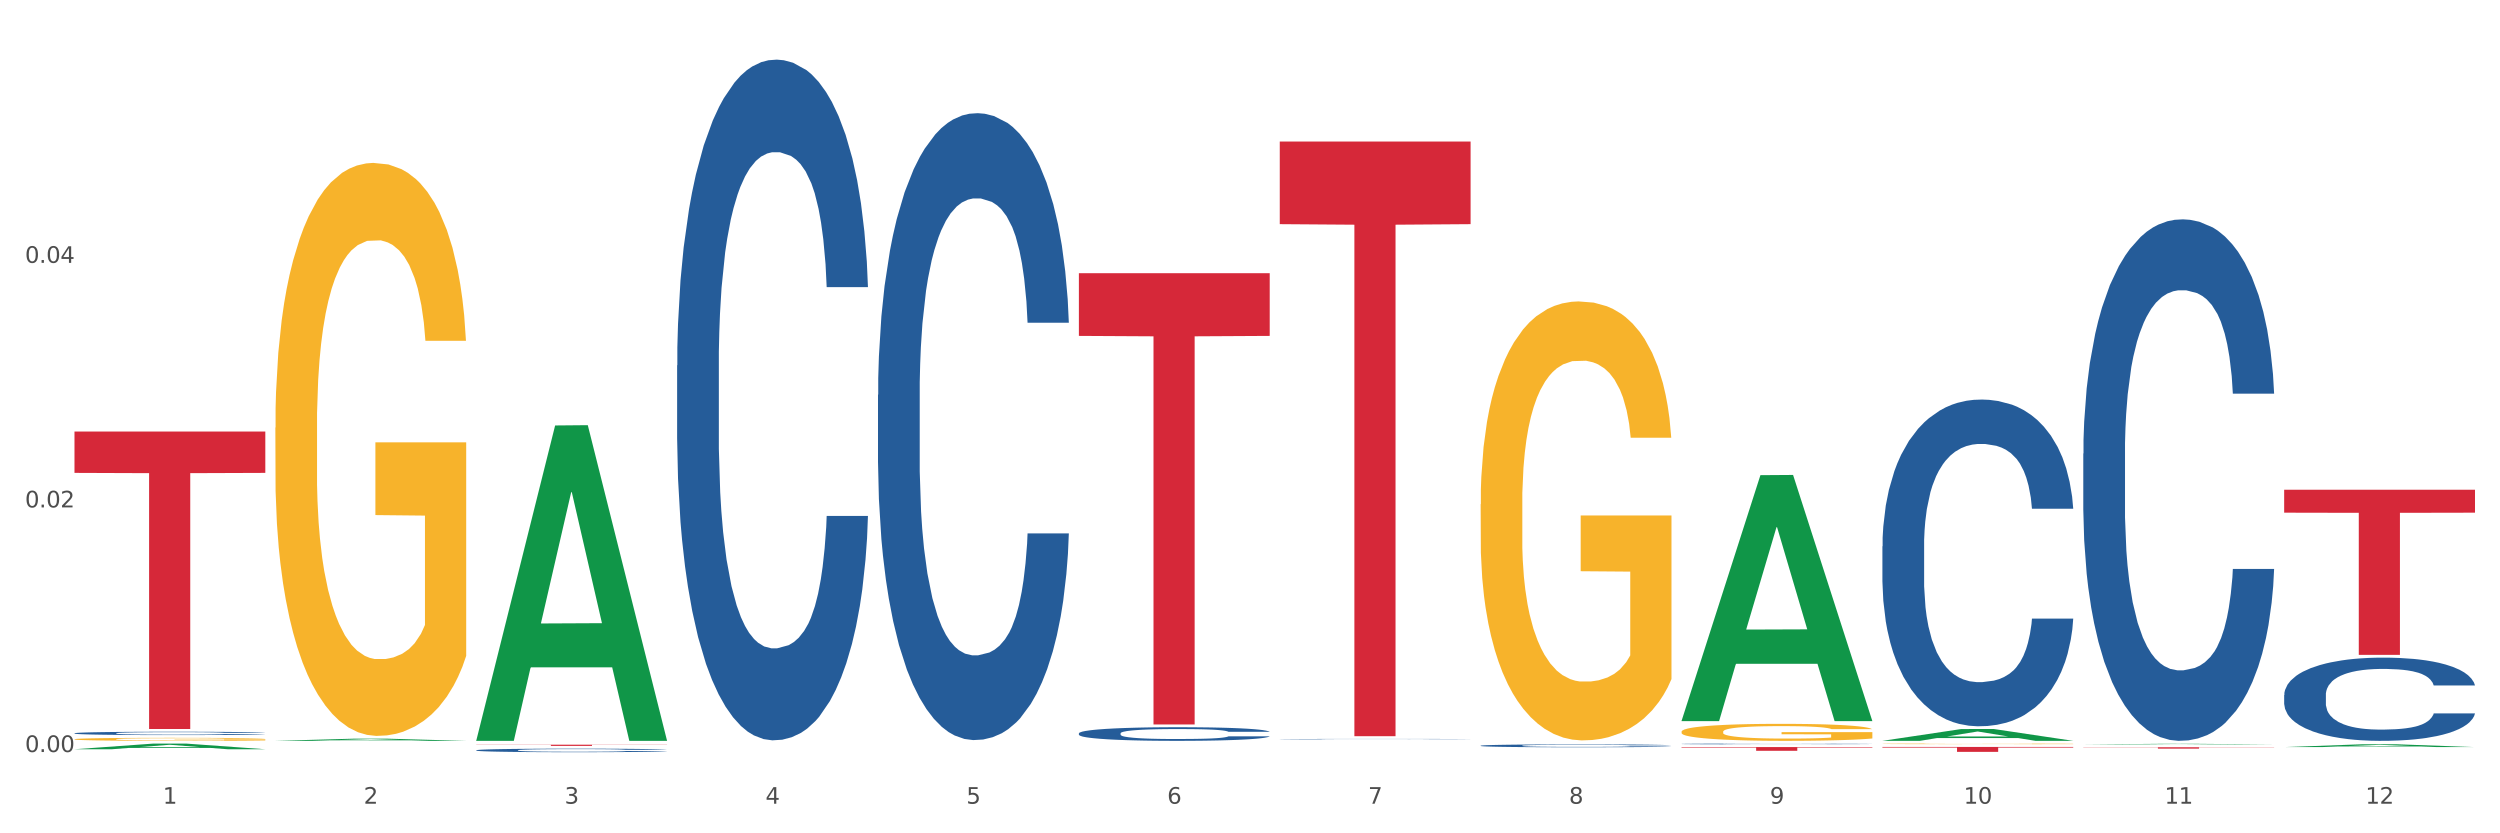 <?xml version="1.0" encoding="utf-8" standalone="no"?>
<!DOCTYPE svg PUBLIC "-//W3C//DTD SVG 1.1//EN"
  "http://www.w3.org/Graphics/SVG/1.1/DTD/svg11.dtd">
<svg xmlns:xlink="http://www.w3.org/1999/xlink" width="1080pt" height="360pt" viewBox="0 0 1080 360" xmlns="http://www.w3.org/2000/svg" version="1.1">
 <rect x="0" y="0" width="1080" height="360" fill="#333333" stroke="none"/>
 <defs>
  <style type="text/css">*{stroke-linejoin: round; stroke-linecap: butt}</style>
 </defs>
 <g id="figure_1">
  <g id="patch_1">
   <path d="M 0 360 
L 1080 360 
L 1080 0 
L 0 0 
z
" style="fill: #ffffff; stroke: #ffffff; stroke-linejoin: miter"/>
  </g>
  <g id="axes_1">
   <g id="matplotlib.axis_1">
    <g id="xtick_1">
     <g id="text_1">
      <!-- 1 -->
      <g style="fill: #4d4d4d" transform="translate(70.342 347.204) scale(0.096 -0.096)">
       <defs>
        <path id="DejaVuSans-31" d="M 794 531 
L 1825 531 
L 1825 4091 
L 703 3866 
L 703 4441 
L 1819 4666 
L 2450 4666 
L 2450 531 
L 3481 531 
L 3481 0 
L 794 0 
L 794 531 
z
" transform="scale(0.016)"/>
       </defs>
       <use xlink:href="#DejaVuSans-31"/>
      </g>
     </g>
    </g>
    <g id="xtick_2">
     <g id="text_2">
      <!-- 2 -->
      <g style="fill: #4d4d4d" transform="translate(157.122 347.204) scale(0.096 -0.096)">
       <defs>
        <path id="DejaVuSans-32" d="M 1228 531 
L 3431 531 
L 3431 0 
L 469 0 
L 469 531 
Q 828 903 1448 1529 
Q 2069 2156 2228 2338 
Q 2531 2678 2651 2914 
Q 2772 3150 2772 3378 
Q 2772 3750 2511 3984 
Q 2250 4219 1831 4219 
Q 1534 4219 1204 4116 
Q 875 4013 500 3803 
L 500 4441 
Q 881 4594 1212 4672 
Q 1544 4750 1819 4750 
Q 2544 4750 2975 4387 
Q 3406 4025 3406 3419 
Q 3406 3131 3298 2873 
Q 3191 2616 2906 2266 
Q 2828 2175 2409 1742 
Q 1991 1309 1228 531 
z
" transform="scale(0.016)"/>
       </defs>
       <use xlink:href="#DejaVuSans-32"/>
      </g>
     </g>
    </g>
    <g id="xtick_3">
     <g id="text_3">
      <!-- 3 -->
      <g style="fill: #4d4d4d" transform="translate(243.902 347.204) scale(0.096 -0.096)">
       <defs>
        <path id="DejaVuSans-33" d="M 2597 2516 
Q 3050 2419 3304 2112 
Q 3559 1806 3559 1356 
Q 3559 666 3084 287 
Q 2609 -91 1734 -91 
Q 1441 -91 1130 -33 
Q 819 25 488 141 
L 488 750 
Q 750 597 1062 519 
Q 1375 441 1716 441 
Q 2309 441 2620 675 
Q 2931 909 2931 1356 
Q 2931 1769 2642 2001 
Q 2353 2234 1838 2234 
L 1294 2234 
L 1294 2753 
L 1863 2753 
Q 2328 2753 2575 2939 
Q 2822 3125 2822 3475 
Q 2822 3834 2567 4026 
Q 2313 4219 1838 4219 
Q 1578 4219 1281 4162 
Q 984 4106 628 3988 
L 628 4550 
Q 988 4650 1302 4700 
Q 1616 4750 1894 4750 
Q 2613 4750 3031 4423 
Q 3450 4097 3450 3541 
Q 3450 3153 3228 2886 
Q 3006 2619 2597 2516 
z
" transform="scale(0.016)"/>
       </defs>
       <use xlink:href="#DejaVuSans-33"/>
      </g>
     </g>
    </g>
    <g id="xtick_4">
     <g id="text_4">
      <!-- 4 -->
      <g style="fill: #4d4d4d" transform="translate(330.683 347.204) scale(0.096 -0.096)">
       <defs>
        <path id="DejaVuSans-34" d="M 2419 4116 
L 825 1625 
L 2419 1625 
L 2419 4116 
z
M 2253 4666 
L 3047 4666 
L 3047 1625 
L 3713 1625 
L 3713 1100 
L 3047 1100 
L 3047 0 
L 2419 0 
L 2419 1100 
L 313 1100 
L 313 1709 
L 2253 4666 
z
" transform="scale(0.016)"/>
       </defs>
       <use xlink:href="#DejaVuSans-34"/>
      </g>
     </g>
    </g>
    <g id="xtick_5">
     <g id="text_5">
      <!-- 5 -->
      <g style="fill: #4d4d4d" transform="translate(417.463 347.204) scale(0.096 -0.096)">
       <defs>
        <path id="DejaVuSans-35" d="M 691 4666 
L 3169 4666 
L 3169 4134 
L 1269 4134 
L 1269 2991 
Q 1406 3038 1543 3061 
Q 1681 3084 1819 3084 
Q 2600 3084 3056 2656 
Q 3513 2228 3513 1497 
Q 3513 744 3044 326 
Q 2575 -91 1722 -91 
Q 1428 -91 1123 -41 
Q 819 9 494 109 
L 494 744 
Q 775 591 1075 516 
Q 1375 441 1709 441 
Q 2250 441 2565 725 
Q 2881 1009 2881 1497 
Q 2881 1984 2565 2268 
Q 2250 2553 1709 2553 
Q 1456 2553 1204 2497 
Q 953 2441 691 2322 
L 691 4666 
z
" transform="scale(0.016)"/>
       </defs>
       <use xlink:href="#DejaVuSans-35"/>
      </g>
     </g>
    </g>
    <g id="xtick_6">
     <g id="text_6">
      <!-- 6 -->
      <g style="fill: #4d4d4d" transform="translate(504.243 347.204) scale(0.096 -0.096)">
       <defs>
        <path id="DejaVuSans-36" d="M 2113 2584 
Q 1688 2584 1439 2293 
Q 1191 2003 1191 1497 
Q 1191 994 1439 701 
Q 1688 409 2113 409 
Q 2538 409 2786 701 
Q 3034 994 3034 1497 
Q 3034 2003 2786 2293 
Q 2538 2584 2113 2584 
z
M 3366 4563 
L 3366 3988 
Q 3128 4100 2886 4159 
Q 2644 4219 2406 4219 
Q 1781 4219 1451 3797 
Q 1122 3375 1075 2522 
Q 1259 2794 1537 2939 
Q 1816 3084 2150 3084 
Q 2853 3084 3261 2657 
Q 3669 2231 3669 1497 
Q 3669 778 3244 343 
Q 2819 -91 2113 -91 
Q 1303 -91 875 529 
Q 447 1150 447 2328 
Q 447 3434 972 4092 
Q 1497 4750 2381 4750 
Q 2619 4750 2861 4703 
Q 3103 4656 3366 4563 
z
" transform="scale(0.016)"/>
       </defs>
       <use xlink:href="#DejaVuSans-36"/>
      </g>
     </g>
    </g>
    <g id="xtick_7">
     <g id="text_7">
      <!-- 7 -->
      <g style="fill: #4d4d4d" transform="translate(591.024 347.204) scale(0.096 -0.096)">
       <defs>
        <path id="DejaVuSans-37" d="M 525 4666 
L 3525 4666 
L 3525 4397 
L 1831 0 
L 1172 0 
L 2766 4134 
L 525 4134 
L 525 4666 
z
" transform="scale(0.016)"/>
       </defs>
       <use xlink:href="#DejaVuSans-37"/>
      </g>
     </g>
    </g>
    <g id="xtick_8">
     <g id="text_8">
      <!-- 8 -->
      <g style="fill: #4d4d4d" transform="translate(677.804 347.204) scale(0.096 -0.096)">
       <defs>
        <path id="DejaVuSans-38" d="M 2034 2216 
Q 1584 2216 1326 1975 
Q 1069 1734 1069 1313 
Q 1069 891 1326 650 
Q 1584 409 2034 409 
Q 2484 409 2743 651 
Q 3003 894 3003 1313 
Q 3003 1734 2745 1975 
Q 2488 2216 2034 2216 
z
M 1403 2484 
Q 997 2584 770 2862 
Q 544 3141 544 3541 
Q 544 4100 942 4425 
Q 1341 4750 2034 4750 
Q 2731 4750 3128 4425 
Q 3525 4100 3525 3541 
Q 3525 3141 3298 2862 
Q 3072 2584 2669 2484 
Q 3125 2378 3379 2068 
Q 3634 1759 3634 1313 
Q 3634 634 3220 271 
Q 2806 -91 2034 -91 
Q 1263 -91 848 271 
Q 434 634 434 1313 
Q 434 1759 690 2068 
Q 947 2378 1403 2484 
z
M 1172 3481 
Q 1172 3119 1398 2916 
Q 1625 2713 2034 2713 
Q 2441 2713 2670 2916 
Q 2900 3119 2900 3481 
Q 2900 3844 2670 4047 
Q 2441 4250 2034 4250 
Q 1625 4250 1398 4047 
Q 1172 3844 1172 3481 
z
" transform="scale(0.016)"/>
       </defs>
       <use xlink:href="#DejaVuSans-38"/>
      </g>
     </g>
    </g>
    <g id="xtick_9">
     <g id="text_9">
      <!-- 9 -->
      <g style="fill: #4d4d4d" transform="translate(764.584 347.204) scale(0.096 -0.096)">
       <defs>
        <path id="DejaVuSans-39" d="M 703 97 
L 703 672 
Q 941 559 1184 500 
Q 1428 441 1663 441 
Q 2288 441 2617 861 
Q 2947 1281 2994 2138 
Q 2813 1869 2534 1725 
Q 2256 1581 1919 1581 
Q 1219 1581 811 2004 
Q 403 2428 403 3163 
Q 403 3881 828 4315 
Q 1253 4750 1959 4750 
Q 2769 4750 3195 4129 
Q 3622 3509 3622 2328 
Q 3622 1225 3098 567 
Q 2575 -91 1691 -91 
Q 1453 -91 1209 -44 
Q 966 3 703 97 
z
M 1959 2075 
Q 2384 2075 2632 2365 
Q 2881 2656 2881 3163 
Q 2881 3666 2632 3958 
Q 2384 4250 1959 4250 
Q 1534 4250 1286 3958 
Q 1038 3666 1038 3163 
Q 1038 2656 1286 2365 
Q 1534 2075 1959 2075 
z
" transform="scale(0.016)"/>
       </defs>
       <use xlink:href="#DejaVuSans-39"/>
      </g>
     </g>
    </g>
    <g id="xtick_10">
     <g id="text_10">
      <!-- 10 -->
      <g style="fill: #4d4d4d" transform="translate(848.311 347.204) scale(0.096 -0.096)">
       <defs>
        <path id="DejaVuSans-30" d="M 2034 4250 
Q 1547 4250 1301 3770 
Q 1056 3291 1056 2328 
Q 1056 1369 1301 889 
Q 1547 409 2034 409 
Q 2525 409 2770 889 
Q 3016 1369 3016 2328 
Q 3016 3291 2770 3770 
Q 2525 4250 2034 4250 
z
M 2034 4750 
Q 2819 4750 3233 4129 
Q 3647 3509 3647 2328 
Q 3647 1150 3233 529 
Q 2819 -91 2034 -91 
Q 1250 -91 836 529 
Q 422 1150 422 2328 
Q 422 3509 836 4129 
Q 1250 4750 2034 4750 
z
" transform="scale(0.016)"/>
       </defs>
       <use xlink:href="#DejaVuSans-31"/>
       <use xlink:href="#DejaVuSans-30" transform="translate(63.623 0)"/>
      </g>
     </g>
    </g>
    <g id="xtick_11">
     <g id="text_11">
      <!-- 11 -->
      <g style="fill: #4d4d4d" transform="translate(935.091 347.204) scale(0.096 -0.096)">
       <use xlink:href="#DejaVuSans-31"/>
       <use xlink:href="#DejaVuSans-31" transform="translate(63.623 0)"/>
      </g>
     </g>
    </g>
    <g id="xtick_12">
     <g id="text_12">
      <!-- 12 -->
      <g style="fill: #4d4d4d" transform="translate(1021.871 347.204) scale(0.096 -0.096)">
       <use xlink:href="#DejaVuSans-31"/>
       <use xlink:href="#DejaVuSans-32" transform="translate(63.623 0)"/>
      </g>
     </g>
    </g>
    <g id="xtick_13"/>
    <g id="xtick_14"/>
    <g id="xtick_15"/>
    <g id="xtick_16"/>
    <g id="xtick_17"/>
    <g id="xtick_18"/>
    <g id="xtick_19"/>
    <g id="xtick_20"/>
    <g id="xtick_21"/>
    <g id="xtick_22"/>
    <g id="xtick_23"/>
   </g>
   <g id="matplotlib.axis_2">
    <g id="ytick_1">
     <g id="text_13">
      <!-- 0.00 -->
      <g style="fill: #4d4d4d" transform="translate(10.8 324.875) scale(0.096 -0.096)">
       <defs>
        <path id="DejaVuSans-2e" d="M 684 794 
L 1344 794 
L 1344 0 
L 684 0 
L 684 794 
z
" transform="scale(0.016)"/>
       </defs>
       <use xlink:href="#DejaVuSans-30"/>
       <use xlink:href="#DejaVuSans-2e" transform="translate(63.623 0)"/>
       <use xlink:href="#DejaVuSans-30" transform="translate(95.41 0)"/>
       <use xlink:href="#DejaVuSans-30" transform="translate(159.033 0)"/>
      </g>
     </g>
    </g>
    <g id="ytick_2">
     <g id="text_14">
      <!-- 0.02 -->
      <g style="fill: #4d4d4d" transform="translate(10.8 219.21) scale(0.096 -0.096)">
       <use xlink:href="#DejaVuSans-30"/>
       <use xlink:href="#DejaVuSans-2e" transform="translate(63.623 0)"/>
       <use xlink:href="#DejaVuSans-30" transform="translate(95.41 0)"/>
       <use xlink:href="#DejaVuSans-32" transform="translate(159.033 0)"/>
      </g>
     </g>
    </g>
    <g id="ytick_3">
     <g id="text_15">
      <!-- 0.04 -->
      <g style="fill: #4d4d4d" transform="translate(10.8 113.545) scale(0.096 -0.096)">
       <use xlink:href="#DejaVuSans-30"/>
       <use xlink:href="#DejaVuSans-2e" transform="translate(63.623 0)"/>
       <use xlink:href="#DejaVuSans-30" transform="translate(95.41 0)"/>
       <use xlink:href="#DejaVuSans-34" transform="translate(159.033 0)"/>
      </g>
     </g>
    </g>
    <g id="ytick_4"/>
    <g id="ytick_5"/>
    <g id="ytick_6"/>
   </g>
   <g id="PolyCollection_1">
    <path d="M 32.175 323.668 
L 32.26 323.666 
L 66.256 321.23 
L 80.365 321.228 
L 114.616 323.672 
L 98.298 323.672 
L 90.904 323.103 
L 55.803 323.103 
L 55.548 323.112 
L 48.408 323.672 
L 32.175 323.672 
L 32.175 323.668 
L 60.222 322.764 
L 86.484 322.761 
L 73.481 321.749 
L 73.311 321.744 
L 73.141 321.751 
L 60.137 322.761 
L 60.222 322.764 
L 32.175 323.668 
z
" clip-path="url(#p2a58d787be)" style="fill: #109648"/>
    <path d="M 813.198 322.673 
L 895.639 322.673 
L 895.639 322.97 
L 863.21 322.972 
L 863.21 324.81 
L 845.432 324.81 
L 845.432 322.972 
L 813.198 322.97 
L 813.198 322.675 
L 813.198 322.673 
z
" clip-path="url(#p2a58d787be)" style="fill: #d62839"/>
    <path d="M 726.418 322.747 
L 808.859 322.747 
L 808.859 322.969 
L 776.429 322.97 
L 776.429 324.345 
L 758.652 324.345 
L 758.652 322.97 
L 726.418 322.969 
L 726.418 322.748 
L 726.418 322.747 
z
" clip-path="url(#p2a58d787be)" style="fill: #d62839"/>
    <path d="M 552.857 61.131 
L 635.298 61.131 
L 635.298 96.832 
L 602.869 97.073 
L 602.869 318.036 
L 585.091 318.036 
L 585.091 97.073 
L 552.857 96.832 
L 552.857 61.372 
L 552.857 61.131 
z
" clip-path="url(#p2a58d787be)" style="fill: #d62839"/>
    <path d="M 466.077 118.014 
L 548.518 118.014 
L 548.518 145.107 
L 516.088 145.29 
L 516.088 312.974 
L 498.311 312.974 
L 498.311 145.29 
L 466.077 145.107 
L 466.077 118.197 
L 466.077 118.014 
z
" clip-path="url(#p2a58d787be)" style="fill: #d62839"/>
    <path d="M 205.736 321.71 
L 288.177 321.71 
L 288.177 321.783 
L 255.747 321.783 
L 255.747 322.232 
L 237.97 322.232 
L 237.97 321.783 
L 205.736 321.783 
L 205.736 321.711 
L 205.736 321.71 
z
" clip-path="url(#p2a58d787be)" style="fill: #d62839"/>
    <path d="M 32.175 316.761 
L 32.272 316.76 
L 32.272 316.722 
L 32.565 316.672 
L 33.637 316.579 
L 35.001 316.509 
L 37.34 316.427 
L 38.607 316.392 
L 40.263 316.354 
L 43.674 316.291 
L 47.572 316.238 
L 50.3 316.209 
L 52.347 316.19 
L 56.927 316.157 
L 59.558 316.143 
L 62.287 316.131 
L 64.625 316.123 
L 68.523 316.113 
L 71.642 316.109 
L 75.247 316.108 
L 78.268 316.109 
L 82.263 316.115 
L 88.11 316.131 
L 90.352 316.14 
L 93.373 316.156 
L 96.491 316.177 
L 99.025 316.198 
L 101.948 316.229 
L 104.969 316.269 
L 107.892 316.319 
L 109.939 316.366 
L 111.595 316.415 
L 113.057 316.474 
L 114.129 316.539 
L 114.616 316.594 
L 96.783 316.594 
L 96.296 316.545 
L 95.322 316.492 
L 94.347 316.456 
L 93.275 316.427 
L 91.619 316.393 
L 90.157 316.372 
L 87.721 316.347 
L 85.479 316.331 
L 83.628 316.322 
L 81.386 316.314 
L 76.611 316.306 
L 73.201 316.306 
L 71.057 316.309 
L 68.426 316.315 
L 66.184 316.324 
L 63.553 316.34 
L 61.507 316.358 
L 59.461 316.38 
L 58.291 316.396 
L 56.537 316.425 
L 55.368 316.449 
L 53.809 316.49 
L 52.932 316.519 
L 51.372 316.595 
L 50.69 316.651 
L 50.398 316.689 
L 50.203 316.732 
L 50.203 316.939 
L 50.788 317.032 
L 51.275 317.071 
L 52.054 317.117 
L 53.516 317.175 
L 55.66 317.232 
L 57.901 317.273 
L 59.753 317.298 
L 61.507 317.317 
L 63.261 317.332 
L 65.405 317.345 
L 67.159 317.353 
L 69.79 317.361 
L 72.908 317.365 
L 75.345 317.365 
L 80.314 317.358 
L 82.556 317.351 
L 84.7 317.342 
L 87.038 317.328 
L 88.89 317.312 
L 89.962 317.3 
L 91.716 317.274 
L 93.08 317.248 
L 94.25 317.217 
L 95.029 317.191 
L 95.906 317.151 
L 96.588 317.106 
L 96.783 317.082 
L 114.616 317.082 
L 114.227 317.13 
L 113.544 317.176 
L 112.18 317.239 
L 111.108 317.274 
L 109.452 317.318 
L 107.697 317.355 
L 105.261 317.397 
L 103.02 317.427 
L 100.681 317.454 
L 98.148 317.477 
L 93.567 317.511 
L 91.911 317.52 
L 88.403 317.536 
L 85.674 317.545 
L 81.679 317.554 
L 77.586 317.56 
L 73.298 317.561 
L 69.498 317.558 
L 65.307 317.55 
L 62.676 317.542 
L 59.753 317.531 
L 56.342 317.512 
L 53.126 317.489 
L 50.105 317.463 
L 47.279 317.432 
L 44.648 317.398 
L 41.238 317.341 
L 38.704 317.285 
L 36.853 317.233 
L 35.586 317.19 
L 34.319 317.134 
L 33.637 317.095 
L 32.565 317.002 
L 32.175 316.916 
L 32.175 316.761 
z
" clip-path="url(#p2a58d787be)" style="fill: #255c99"/>
    <path d="M 205.736 324.104 
L 205.833 324.102 
L 205.833 324.063 
L 206.125 324.01 
L 207.197 323.912 
L 208.562 323.837 
L 210.9 323.75 
L 212.167 323.714 
L 213.824 323.673 
L 217.235 323.607 
L 221.133 323.551 
L 223.861 323.52 
L 225.907 323.501 
L 230.488 323.466 
L 233.119 323.45 
L 235.847 323.438 
L 238.186 323.429 
L 242.084 323.419 
L 245.202 323.415 
L 248.808 323.414 
L 251.829 323.415 
L 255.824 323.421 
L 261.671 323.438 
L 263.912 323.447 
L 266.933 323.464 
L 270.052 323.487 
L 272.585 323.509 
L 275.509 323.541 
L 278.53 323.583 
L 281.453 323.637 
L 283.499 323.686 
L 285.156 323.738 
L 286.618 323.801 
L 287.69 323.87 
L 288.177 323.927 
L 270.344 323.927 
L 269.857 323.875 
L 268.882 323.819 
L 267.908 323.781 
L 266.836 323.75 
L 265.179 323.715 
L 263.717 323.693 
L 261.281 323.666 
L 259.04 323.649 
L 257.188 323.64 
L 254.947 323.631 
L 250.172 323.623 
L 246.761 323.623 
L 244.618 323.625 
L 241.986 323.633 
L 239.745 323.642 
L 237.114 323.659 
L 235.068 323.677 
L 233.021 323.701 
L 231.852 323.718 
L 230.098 323.749 
L 228.928 323.774 
L 227.369 323.818 
L 226.492 323.848 
L 224.933 323.928 
L 224.251 323.987 
L 223.959 324.028 
L 223.764 324.073 
L 223.764 324.292 
L 224.348 324.39 
L 224.836 324.432 
L 225.615 324.48 
L 227.077 324.541 
L 229.221 324.602 
L 231.462 324.645 
L 233.314 324.672 
L 235.068 324.691 
L 236.822 324.707 
L 238.966 324.721 
L 240.72 324.729 
L 243.351 324.738 
L 246.469 324.742 
L 248.905 324.742 
L 253.875 324.735 
L 256.116 324.728 
L 258.26 324.718 
L 260.599 324.703 
L 262.451 324.686 
L 263.523 324.673 
L 265.277 324.647 
L 266.641 324.618 
L 267.81 324.586 
L 268.59 324.558 
L 269.467 324.516 
L 270.149 324.468 
L 270.344 324.443 
L 288.177 324.443 
L 287.787 324.494 
L 287.105 324.543 
L 285.741 324.609 
L 284.669 324.647 
L 283.012 324.693 
L 281.258 324.732 
L 278.822 324.776 
L 276.581 324.808 
L 274.242 324.836 
L 271.708 324.861 
L 267.128 324.896 
L 265.472 324.906 
L 261.963 324.923 
L 259.235 324.933 
L 255.239 324.942 
L 251.147 324.948 
L 246.859 324.95 
L 243.058 324.947 
L 238.868 324.938 
L 236.237 324.93 
L 233.314 324.917 
L 229.903 324.898 
L 226.687 324.874 
L 223.666 324.846 
L 220.84 324.813 
L 218.209 324.777 
L 214.798 324.717 
L 212.265 324.658 
L 210.413 324.603 
L 209.146 324.557 
L 207.88 324.498 
L 207.197 324.457 
L 206.125 324.359 
L 205.736 324.268 
L 205.736 324.104 
z
" clip-path="url(#p2a58d787be)" style="fill: #255c99"/>
    <path d="M 292.516 157.888 
L 292.613 157.619 
L 292.613 150.1 
L 292.906 139.895 
L 293.978 121.096 
L 295.342 106.863 
L 297.681 90.212 
L 298.948 83.23 
L 300.604 75.442 
L 304.015 62.82 
L 307.913 52.078 
L 310.641 46.17 
L 312.688 42.41 
L 317.268 35.696 
L 319.899 32.742 
L 322.628 30.325 
L 324.966 28.714 
L 328.864 26.834 
L 331.983 26.028 
L 335.588 25.759 
L 338.609 26.028 
L 342.604 27.102 
L 348.451 30.325 
L 350.693 32.205 
L 353.714 35.427 
L 356.832 39.724 
L 359.366 44.021 
L 362.289 50.198 
L 365.31 58.254 
L 368.233 68.459 
L 370.28 77.859 
L 371.936 87.795 
L 373.398 99.88 
L 374.47 113.039 
L 374.957 124.05 
L 357.124 124.05 
L 356.637 114.114 
L 355.663 103.371 
L 354.688 96.121 
L 353.616 90.212 
L 351.96 83.498 
L 350.498 79.202 
L 348.062 74.099 
L 345.82 70.876 
L 343.969 68.997 
L 341.727 67.385 
L 336.952 65.774 
L 333.542 65.774 
L 331.398 66.311 
L 328.767 67.654 
L 326.525 69.534 
L 323.894 72.756 
L 321.848 76.248 
L 319.802 80.813 
L 318.632 84.036 
L 316.878 89.944 
L 315.709 94.778 
L 314.15 103.103 
L 313.273 109.011 
L 311.713 124.319 
L 311.031 135.598 
L 310.739 143.386 
L 310.544 151.98 
L 310.544 193.874 
L 311.129 212.673 
L 311.616 220.729 
L 312.395 229.86 
L 313.857 241.676 
L 316.001 253.224 
L 318.242 261.549 
L 320.094 266.652 
L 321.848 270.412 
L 323.602 273.366 
L 325.746 276.051 
L 327.5 277.663 
L 330.131 279.274 
L 333.249 280.08 
L 335.686 280.08 
L 340.655 278.737 
L 342.897 277.394 
L 345.041 275.514 
L 347.379 272.56 
L 349.231 269.337 
L 350.303 266.92 
L 352.057 261.818 
L 353.421 256.447 
L 354.591 250.27 
L 355.37 244.899 
L 356.247 236.843 
L 356.929 227.712 
L 357.124 222.878 
L 374.957 222.878 
L 374.568 232.546 
L 373.885 241.945 
L 372.521 254.567 
L 371.449 261.818 
L 369.793 270.68 
L 368.038 278.2 
L 365.602 286.525 
L 363.361 292.702 
L 361.022 298.073 
L 358.489 302.907 
L 353.908 309.62 
L 352.252 311.5 
L 348.744 314.723 
L 346.015 316.603 
L 342.02 318.483 
L 337.927 319.557 
L 333.639 319.826 
L 329.839 319.288 
L 325.648 317.677 
L 323.017 316.066 
L 320.094 313.649 
L 316.683 309.889 
L 313.467 305.324 
L 310.447 299.953 
L 307.621 293.776 
L 304.989 286.793 
L 301.579 275.246 
L 299.045 263.966 
L 297.194 253.493 
L 295.927 244.631 
L 294.66 233.351 
L 293.978 225.563 
L 292.906 206.765 
L 292.516 189.309 
L 292.516 157.888 
z
" clip-path="url(#p2a58d787be)" style="fill: #255c99"/>
    <path d="M 379.296 170.578 
L 379.394 170.331 
L 379.394 163.405 
L 379.686 154.007 
L 380.758 136.693 
L 382.122 123.584 
L 384.461 108.25 
L 385.728 101.819 
L 387.385 94.646 
L 390.795 83.022 
L 394.693 73.128 
L 397.422 67.687 
L 399.468 64.224 
L 404.048 58.041 
L 406.679 55.32 
L 409.408 53.094 
L 411.747 51.61 
L 415.645 49.879 
L 418.763 49.137 
L 422.369 48.89 
L 425.389 49.137 
L 429.385 50.126 
L 435.232 53.094 
L 437.473 54.826 
L 440.494 57.794 
L 443.612 61.751 
L 446.146 65.708 
L 449.069 71.397 
L 452.09 78.817 
L 455.014 88.216 
L 457.06 96.872 
L 458.717 106.024 
L 460.178 117.154 
L 461.25 129.273 
L 461.738 139.414 
L 443.905 139.414 
L 443.417 130.263 
L 442.443 120.369 
L 441.468 113.691 
L 440.396 108.25 
L 438.74 102.066 
L 437.278 98.109 
L 434.842 93.41 
L 432.601 90.442 
L 430.749 88.71 
L 428.508 87.226 
L 423.733 85.742 
L 420.322 85.742 
L 418.178 86.237 
L 415.547 87.474 
L 413.306 89.205 
L 410.675 92.173 
L 408.628 95.388 
L 406.582 99.593 
L 405.413 102.561 
L 403.658 108.002 
L 402.489 112.454 
L 400.93 120.122 
L 400.053 125.563 
L 398.494 139.661 
L 397.812 150.049 
L 397.519 157.222 
L 397.324 165.137 
L 397.324 203.721 
L 397.909 221.034 
L 398.396 228.454 
L 399.176 236.863 
L 400.638 247.746 
L 402.781 258.381 
L 405.023 266.049 
L 406.874 270.748 
L 408.628 274.211 
L 410.382 276.931 
L 412.526 279.405 
L 414.28 280.889 
L 416.911 282.373 
L 420.03 283.115 
L 422.466 283.115 
L 427.436 281.878 
L 429.677 280.641 
L 431.821 278.91 
L 434.16 276.189 
L 436.011 273.221 
L 437.083 270.995 
L 438.837 266.296 
L 440.202 261.349 
L 441.371 255.661 
L 442.151 250.714 
L 443.028 243.294 
L 443.71 234.885 
L 443.905 230.433 
L 461.738 230.433 
L 461.348 239.337 
L 460.666 247.993 
L 459.301 259.618 
L 458.23 266.296 
L 456.573 274.458 
L 454.819 281.383 
L 452.383 289.051 
L 450.141 294.74 
L 447.803 299.686 
L 445.269 304.138 
L 440.689 310.322 
L 439.032 312.053 
L 435.524 315.021 
L 432.795 316.752 
L 428.8 318.484 
L 424.707 319.473 
L 420.42 319.72 
L 416.619 319.226 
L 412.429 317.742 
L 409.798 316.258 
L 406.874 314.032 
L 403.464 310.569 
L 400.248 306.364 
L 397.227 301.418 
L 394.401 295.729 
L 391.77 289.298 
L 388.359 278.663 
L 385.825 268.275 
L 383.974 258.629 
L 382.707 250.467 
L 381.44 240.079 
L 380.758 232.906 
L 379.686 215.593 
L 379.296 199.516 
L 379.296 170.578 
z
" clip-path="url(#p2a58d787be)" style="fill: #255c99"/>
    <path d="M 466.077 316.802 
L 466.174 316.797 
L 466.174 316.646 
L 466.466 316.442 
L 467.538 316.065 
L 468.903 315.78 
L 471.241 315.447 
L 472.508 315.307 
L 474.165 315.151 
L 477.576 314.898 
L 481.474 314.683 
L 484.202 314.565 
L 486.248 314.489 
L 490.829 314.355 
L 493.46 314.296 
L 496.188 314.247 
L 498.527 314.215 
L 502.425 314.177 
L 505.543 314.161 
L 509.149 314.156 
L 512.17 314.161 
L 516.165 314.183 
L 522.012 314.247 
L 524.253 314.285 
L 527.274 314.35 
L 530.393 314.436 
L 532.926 314.522 
L 535.85 314.645 
L 538.871 314.807 
L 541.794 315.011 
L 543.84 315.199 
L 545.497 315.398 
L 546.959 315.641 
L 548.031 315.904 
L 548.518 316.125 
L 530.685 316.125 
L 530.198 315.926 
L 529.223 315.71 
L 528.249 315.565 
L 527.177 315.447 
L 525.52 315.312 
L 524.058 315.226 
L 521.622 315.124 
L 519.381 315.06 
L 517.529 315.022 
L 515.288 314.99 
L 510.513 314.957 
L 507.102 314.957 
L 504.959 314.968 
L 502.327 314.995 
L 500.086 315.033 
L 497.455 315.097 
L 495.409 315.167 
L 493.362 315.259 
L 492.193 315.323 
L 490.439 315.442 
L 489.269 315.538 
L 487.71 315.705 
L 486.833 315.823 
L 485.274 316.13 
L 484.592 316.356 
L 484.3 316.512 
L 484.105 316.684 
L 484.105 317.523 
L 484.689 317.9 
L 485.177 318.061 
L 485.956 318.244 
L 487.418 318.481 
L 489.562 318.712 
L 491.803 318.879 
L 493.655 318.981 
L 495.409 319.056 
L 497.163 319.116 
L 499.307 319.169 
L 501.061 319.202 
L 503.692 319.234 
L 506.81 319.25 
L 509.246 319.25 
L 514.216 319.223 
L 516.457 319.196 
L 518.601 319.159 
L 520.94 319.099 
L 522.792 319.035 
L 523.864 318.986 
L 525.618 318.884 
L 526.982 318.777 
L 528.151 318.653 
L 528.931 318.545 
L 529.808 318.384 
L 530.49 318.201 
L 530.685 318.104 
L 548.518 318.104 
L 548.128 318.298 
L 547.446 318.486 
L 546.082 318.739 
L 545.01 318.884 
L 543.353 319.062 
L 541.599 319.212 
L 539.163 319.379 
L 536.922 319.503 
L 534.583 319.61 
L 532.049 319.707 
L 527.469 319.842 
L 525.813 319.879 
L 522.304 319.944 
L 519.576 319.982 
L 515.58 320.019 
L 511.488 320.041 
L 507.2 320.046 
L 503.399 320.035 
L 499.209 320.003 
L 496.578 319.971 
L 493.655 319.922 
L 490.244 319.847 
L 487.028 319.756 
L 484.007 319.648 
L 481.181 319.524 
L 478.55 319.384 
L 475.139 319.153 
L 472.606 318.927 
L 470.754 318.717 
L 469.487 318.54 
L 468.221 318.314 
L 467.538 318.158 
L 466.466 317.781 
L 466.077 317.432 
L 466.077 316.802 
z
" clip-path="url(#p2a58d787be)" style="fill: #255c99"/>
    <path d="M 32.175 319.345 
L 32.272 319.344 
L 32.272 319.301 
L 32.467 319.264 
L 33.44 319.175 
L 34.9 319.101 
L 35.971 319.062 
L 37.042 319.03 
L 38.307 318.998 
L 39.864 318.964 
L 42.687 318.916 
L 44.439 318.891 
L 46.58 318.864 
L 50.474 318.826 
L 53.296 318.805 
L 56.216 318.787 
L 60.986 318.766 
L 64.1 318.756 
L 67.41 318.749 
L 71.4 318.744 
L 74.418 318.743 
L 81.036 318.747 
L 86.682 318.757 
L 89.407 318.766 
L 92.911 318.78 
L 94.76 318.789 
L 97.778 318.808 
L 100.892 318.833 
L 103.034 318.855 
L 106.246 318.895 
L 108.679 318.936 
L 110.918 318.986 
L 112.086 319.02 
L 112.962 319.052 
L 113.74 319.089 
L 114.519 319.148 
L 96.999 319.148 
L 96.318 319.106 
L 95.247 319.067 
L 93.69 319.029 
L 92.327 319.005 
L 89.991 318.975 
L 87.85 318.956 
L 85.611 318.942 
L 82.886 318.93 
L 80.744 318.924 
L 77.727 318.919 
L 71.79 318.92 
L 67.799 318.93 
L 65.074 318.942 
L 63.322 318.952 
L 61.764 318.964 
L 60.012 318.981 
L 57.968 319.006 
L 56.508 319.029 
L 55.048 319.057 
L 53.88 319.086 
L 52.81 319.119 
L 51.934 319.155 
L 51.252 319.192 
L 50.668 319.237 
L 50.182 319.312 
L 50.182 319.475 
L 50.376 319.512 
L 50.863 319.561 
L 51.447 319.597 
L 52.42 319.642 
L 53.296 319.671 
L 54.951 319.714 
L 56.8 319.75 
L 58.26 319.772 
L 59.72 319.791 
L 62.251 319.818 
L 65.074 319.839 
L 67.507 319.852 
L 70.816 319.864 
L 73.055 319.869 
L 75.002 319.871 
L 79.771 319.871 
L 83.178 319.868 
L 86.974 319.859 
L 89.894 319.849 
L 92.327 319.835 
L 95.052 319.814 
L 96.804 319.794 
L 96.804 319.545 
L 75.391 319.544 
L 75.391 319.378 
L 114.616 319.378 
L 114.616 319.864 
L 112.962 319.889 
L 111.112 319.912 
L 109.166 319.932 
L 106.246 319.957 
L 102.742 319.981 
L 99.627 319.997 
L 96.318 320.012 
L 92.424 320.025 
L 87.363 320.037 
L 84.248 320.041 
L 80.355 320.045 
L 75.78 320.046 
L 71.79 320.044 
L 67.896 320.038 
L 63.808 320.027 
L 59.818 320.012 
L 56.8 319.996 
L 53.783 319.977 
L 50.571 319.952 
L 48.04 319.928 
L 46.094 319.907 
L 43.952 319.88 
L 41.616 319.844 
L 39.864 319.812 
L 38.307 319.778 
L 36.652 319.736 
L 35.484 319.699 
L 34.316 319.652 
L 33.635 319.618 
L 32.856 319.564 
L 32.272 319.489 
L 32.175 319.345 
z
" clip-path="url(#p2a58d787be)" style="fill: #f7b32b"/>
    <path d="M 639.637 322.134 
L 639.735 322.133 
L 639.735 322.101 
L 640.027 322.058 
L 641.099 321.978 
L 642.463 321.918 
L 644.802 321.847 
L 646.069 321.818 
L 647.726 321.785 
L 651.136 321.731 
L 655.034 321.685 
L 657.763 321.66 
L 659.809 321.644 
L 664.389 321.616 
L 667.02 321.603 
L 669.749 321.593 
L 672.088 321.586 
L 675.986 321.578 
L 679.104 321.575 
L 682.71 321.574 
L 685.73 321.575 
L 689.726 321.58 
L 695.573 321.593 
L 697.814 321.601 
L 700.835 321.615 
L 703.953 321.633 
L 706.487 321.651 
L 709.41 321.677 
L 712.431 321.712 
L 715.355 321.755 
L 717.401 321.795 
L 719.058 321.837 
L 720.519 321.888 
L 721.591 321.944 
L 722.079 321.991 
L 704.246 321.991 
L 703.758 321.949 
L 702.784 321.903 
L 701.809 321.872 
L 700.737 321.847 
L 699.081 321.819 
L 697.619 321.8 
L 695.183 321.779 
L 692.942 321.765 
L 691.09 321.757 
L 688.849 321.75 
L 684.074 321.744 
L 680.663 321.744 
L 678.519 321.746 
L 675.888 321.752 
L 673.647 321.759 
L 671.016 321.773 
L 668.969 321.788 
L 666.923 321.807 
L 665.754 321.821 
L 663.999 321.846 
L 662.83 321.867 
L 661.271 321.902 
L 660.394 321.927 
L 658.835 321.992 
L 658.153 322.04 
L 657.86 322.073 
L 657.665 322.109 
L 657.665 322.287 
L 658.25 322.366 
L 658.737 322.401 
L 659.517 322.439 
L 660.979 322.489 
L 663.122 322.538 
L 665.364 322.574 
L 667.215 322.595 
L 668.969 322.611 
L 670.723 322.624 
L 672.867 322.635 
L 674.621 322.642 
L 677.252 322.649 
L 680.371 322.652 
L 682.807 322.652 
L 687.777 322.647 
L 690.018 322.641 
L 692.162 322.633 
L 694.501 322.62 
L 696.352 322.607 
L 697.424 322.596 
L 699.178 322.575 
L 700.543 322.552 
L 701.712 322.526 
L 702.492 322.503 
L 703.369 322.469 
L 704.051 322.43 
L 704.246 322.41 
L 722.079 322.41 
L 721.689 322.451 
L 721.007 322.491 
L 719.642 322.544 
L 718.571 322.575 
L 716.914 322.612 
L 715.16 322.644 
L 712.724 322.68 
L 710.482 322.706 
L 708.144 322.728 
L 705.61 322.749 
L 701.03 322.777 
L 699.373 322.785 
L 695.865 322.799 
L 693.136 322.807 
L 689.141 322.815 
L 685.048 322.82 
L 680.761 322.821 
L 676.96 322.818 
L 672.77 322.812 
L 670.139 322.805 
L 667.215 322.795 
L 663.805 322.779 
L 660.589 322.759 
L 657.568 322.736 
L 654.742 322.71 
L 652.111 322.681 
L 648.7 322.632 
L 646.166 322.584 
L 644.315 322.539 
L 643.048 322.502 
L 641.781 322.454 
L 641.099 322.421 
L 640.027 322.341 
L 639.637 322.267 
L 639.637 322.134 
z
" clip-path="url(#p2a58d787be)" style="fill: #255c99"/>
    <path d="M 726.418 321.379 
L 726.515 321.379 
L 726.515 321.37 
L 726.807 321.359 
L 727.879 321.337 
L 729.244 321.321 
L 731.582 321.302 
L 732.849 321.294 
L 734.506 321.285 
L 737.917 321.27 
L 741.815 321.258 
L 744.543 321.251 
L 746.589 321.247 
L 751.17 321.239 
L 753.801 321.236 
L 756.529 321.233 
L 758.868 321.231 
L 762.766 321.229 
L 765.884 321.228 
L 769.49 321.228 
L 772.511 321.228 
L 776.506 321.23 
L 782.353 321.233 
L 784.594 321.235 
L 787.615 321.239 
L 790.734 321.244 
L 793.267 321.249 
L 796.191 321.256 
L 799.212 321.265 
L 802.135 321.277 
L 804.181 321.288 
L 805.838 321.299 
L 807.3 321.313 
L 808.372 321.328 
L 808.859 321.341 
L 791.026 321.341 
L 790.539 321.329 
L 789.564 321.317 
L 788.59 321.309 
L 787.518 321.302 
L 785.861 321.294 
L 784.399 321.289 
L 781.963 321.283 
L 779.722 321.28 
L 777.87 321.278 
L 775.629 321.276 
L 770.854 321.274 
L 767.443 321.274 
L 765.3 321.274 
L 762.668 321.276 
L 760.427 321.278 
L 757.796 321.282 
L 755.75 321.286 
L 753.703 321.291 
L 752.534 321.295 
L 750.78 321.302 
L 749.61 321.307 
L 748.051 321.317 
L 747.174 321.323 
L 745.615 321.341 
L 744.933 321.354 
L 744.641 321.363 
L 744.446 321.373 
L 744.446 321.421 
L 745.03 321.442 
L 745.518 321.451 
L 746.297 321.462 
L 747.759 321.475 
L 749.903 321.489 
L 752.144 321.498 
L 753.996 321.504 
L 755.75 321.508 
L 757.504 321.512 
L 759.648 321.515 
L 761.402 321.516 
L 764.033 321.518 
L 767.151 321.519 
L 769.587 321.519 
L 774.557 321.518 
L 776.798 321.516 
L 778.942 321.514 
L 781.281 321.511 
L 783.133 321.507 
L 784.205 321.504 
L 785.959 321.498 
L 787.323 321.492 
L 788.492 321.485 
L 789.272 321.479 
L 790.149 321.47 
L 790.831 321.459 
L 791.026 321.454 
L 808.859 321.454 
L 808.469 321.465 
L 807.787 321.476 
L 806.423 321.49 
L 805.351 321.498 
L 803.694 321.508 
L 801.94 321.517 
L 799.504 321.527 
L 797.263 321.534 
L 794.924 321.54 
L 792.39 321.545 
L 787.81 321.553 
L 786.154 321.555 
L 782.645 321.559 
L 779.917 321.561 
L 775.921 321.563 
L 771.829 321.564 
L 767.541 321.565 
L 763.74 321.564 
L 759.55 321.562 
L 756.919 321.56 
L 753.996 321.558 
L 750.585 321.553 
L 747.369 321.548 
L 744.348 321.542 
L 741.522 321.535 
L 738.891 321.527 
L 735.48 321.514 
L 732.947 321.501 
L 731.095 321.489 
L 729.828 321.479 
L 728.562 321.466 
L 727.879 321.457 
L 726.807 321.435 
L 726.418 321.415 
L 726.418 321.379 
z
" clip-path="url(#p2a58d787be)" style="fill: #255c99"/>
    <path d="M 813.198 236.026 
L 813.295 235.897 
L 813.295 232.288 
L 813.588 227.389 
L 814.66 218.366 
L 816.024 211.534 
L 818.363 203.542 
L 819.63 200.19 
L 821.286 196.452 
L 824.697 190.393 
L 828.595 185.237 
L 831.323 182.401 
L 833.37 180.596 
L 837.95 177.374 
L 840.581 175.956 
L 843.31 174.795 
L 845.648 174.022 
L 849.546 173.12 
L 852.665 172.733 
L 856.27 172.604 
L 859.291 172.733 
L 863.286 173.249 
L 869.133 174.795 
L 871.375 175.698 
L 874.396 177.245 
L 877.514 179.307 
L 880.048 181.37 
L 882.971 184.335 
L 885.992 188.202 
L 888.915 193.1 
L 890.962 197.612 
L 892.618 202.382 
L 894.08 208.182 
L 895.152 214.499 
L 895.639 219.784 
L 877.806 219.784 
L 877.319 215.014 
L 876.345 209.858 
L 875.37 206.378 
L 874.298 203.542 
L 872.642 200.319 
L 871.18 198.256 
L 868.744 195.807 
L 866.502 194.26 
L 864.651 193.358 
L 862.409 192.585 
L 857.634 191.811 
L 854.224 191.811 
L 852.08 192.069 
L 849.449 192.714 
L 847.207 193.616 
L 844.576 195.163 
L 842.53 196.839 
L 840.484 199.03 
L 839.314 200.577 
L 837.56 203.413 
L 836.391 205.733 
L 834.832 209.729 
L 833.955 212.565 
L 832.395 219.913 
L 831.713 225.327 
L 831.421 229.065 
L 831.226 233.19 
L 831.226 253.3 
L 831.811 262.323 
L 832.298 266.19 
L 833.077 270.573 
L 834.539 276.245 
L 836.683 281.788 
L 838.924 285.784 
L 840.776 288.233 
L 842.53 290.038 
L 844.284 291.456 
L 846.428 292.745 
L 848.182 293.519 
L 850.813 294.292 
L 853.931 294.679 
L 856.368 294.679 
L 861.338 294.034 
L 863.579 293.39 
L 865.723 292.487 
L 868.061 291.069 
L 869.913 289.523 
L 870.985 288.362 
L 872.739 285.913 
L 874.103 283.335 
L 875.273 280.37 
L 876.052 277.792 
L 876.929 273.925 
L 877.611 269.542 
L 877.806 267.222 
L 895.639 267.222 
L 895.25 271.862 
L 894.567 276.374 
L 893.203 282.433 
L 892.131 285.913 
L 890.475 290.167 
L 888.72 293.776 
L 886.284 297.773 
L 884.043 300.737 
L 881.704 303.316 
L 879.171 305.636 
L 874.59 308.859 
L 872.934 309.761 
L 869.426 311.308 
L 866.697 312.21 
L 862.702 313.112 
L 858.609 313.628 
L 854.321 313.757 
L 850.521 313.499 
L 846.33 312.726 
L 843.699 311.952 
L 840.776 310.792 
L 837.365 308.987 
L 834.149 306.796 
L 831.129 304.218 
L 828.303 301.253 
L 825.671 297.901 
L 822.261 292.358 
L 819.727 286.944 
L 817.876 281.917 
L 816.609 277.663 
L 815.342 272.249 
L 814.66 268.511 
L 813.588 259.487 
L 813.198 251.108 
L 813.198 236.026 
z
" clip-path="url(#p2a58d787be)" style="fill: #255c99"/>
    <path d="M 899.978 195.981 
L 900.076 195.775 
L 900.076 190.014 
L 900.368 182.196 
L 901.44 167.794 
L 902.804 156.889 
L 905.143 144.133 
L 906.41 138.783 
L 908.067 132.817 
L 911.477 123.147 
L 915.375 114.917 
L 918.104 110.39 
L 920.15 107.51 
L 924.73 102.366 
L 927.361 100.103 
L 930.09 98.251 
L 932.429 97.017 
L 936.327 95.577 
L 939.445 94.959 
L 943.051 94.754 
L 946.071 94.959 
L 950.067 95.782 
L 955.914 98.251 
L 958.155 99.692 
L 961.176 102.161 
L 964.294 105.453 
L 966.828 108.744 
L 969.751 113.477 
L 972.772 119.649 
L 975.696 127.467 
L 977.742 134.669 
L 979.399 142.281 
L 980.86 151.54 
L 981.932 161.621 
L 982.42 170.057 
L 964.587 170.057 
L 964.099 162.444 
L 963.125 154.214 
L 962.15 148.659 
L 961.078 144.133 
L 959.422 138.989 
L 957.96 135.697 
L 955.524 131.788 
L 953.283 129.319 
L 951.431 127.879 
L 949.19 126.644 
L 944.415 125.41 
L 941.004 125.41 
L 938.86 125.821 
L 936.229 126.85 
L 933.988 128.29 
L 931.357 130.759 
L 929.31 133.434 
L 927.264 136.932 
L 926.095 139.401 
L 924.34 143.927 
L 923.171 147.631 
L 921.612 154.009 
L 920.735 158.535 
L 919.176 170.263 
L 918.494 178.904 
L 918.201 184.871 
L 918.006 191.455 
L 918.006 223.551 
L 918.591 237.953 
L 919.078 244.126 
L 919.858 251.121 
L 921.32 260.174 
L 923.463 269.021 
L 925.705 275.399 
L 927.556 279.308 
L 929.31 282.189 
L 931.064 284.452 
L 933.208 286.509 
L 934.962 287.744 
L 937.593 288.978 
L 940.712 289.596 
L 943.148 289.596 
L 948.118 288.567 
L 950.359 287.538 
L 952.503 286.098 
L 954.842 283.835 
L 956.693 281.366 
L 957.765 279.514 
L 959.519 275.605 
L 960.884 271.49 
L 962.053 266.758 
L 962.833 262.643 
L 963.71 256.47 
L 964.392 249.475 
L 964.587 245.772 
L 982.42 245.772 
L 982.03 253.179 
L 981.348 260.38 
L 979.983 270.05 
L 978.912 275.605 
L 977.255 282.395 
L 975.501 288.155 
L 973.065 294.534 
L 970.823 299.266 
L 968.485 303.381 
L 965.951 307.084 
L 961.371 312.228 
L 959.714 313.668 
L 956.206 316.137 
L 953.477 317.577 
L 949.482 319.017 
L 945.389 319.84 
L 941.102 320.046 
L 937.301 319.635 
L 933.111 318.4 
L 930.48 317.166 
L 927.556 315.314 
L 924.146 312.434 
L 920.93 308.936 
L 917.909 304.821 
L 915.083 300.089 
L 912.452 294.739 
L 909.041 285.892 
L 906.507 277.251 
L 904.656 269.227 
L 903.389 262.437 
L 902.122 253.796 
L 901.44 247.829 
L 900.368 233.427 
L 899.978 220.053 
L 899.978 195.981 
z
" clip-path="url(#p2a58d787be)" style="fill: #255c99"/>
    <path d="M 986.759 300.249 
L 986.856 300.216 
L 986.856 299.297 
L 987.148 298.05 
L 988.22 295.752 
L 989.585 294.012 
L 991.923 291.976 
L 993.19 291.122 
L 994.847 290.17 
L 998.258 288.627 
L 1002.156 287.314 
L 1004.884 286.592 
L 1006.93 286.132 
L 1011.511 285.311 
L 1014.142 284.95 
L 1016.87 284.655 
L 1019.209 284.458 
L 1023.107 284.228 
L 1026.225 284.13 
L 1029.831 284.097 
L 1032.852 284.13 
L 1036.847 284.261 
L 1042.694 284.655 
L 1044.935 284.885 
L 1047.956 285.279 
L 1051.075 285.804 
L 1053.608 286.329 
L 1056.532 287.084 
L 1059.553 288.069 
L 1062.476 289.317 
L 1064.522 290.466 
L 1066.179 291.681 
L 1067.641 293.158 
L 1068.713 294.767 
L 1069.2 296.113 
L 1051.367 296.113 
L 1050.88 294.898 
L 1049.905 293.585 
L 1048.931 292.698 
L 1047.859 291.976 
L 1046.202 291.155 
L 1044.74 290.63 
L 1042.304 290.006 
L 1040.063 289.612 
L 1038.211 289.382 
L 1035.97 289.185 
L 1031.195 288.988 
L 1027.784 288.988 
L 1025.641 289.054 
L 1023.009 289.218 
L 1020.768 289.448 
L 1018.137 289.842 
L 1016.091 290.269 
L 1014.044 290.827 
L 1012.875 291.221 
L 1011.121 291.943 
L 1009.951 292.534 
L 1008.392 293.552 
L 1007.515 294.274 
L 1005.956 296.146 
L 1005.274 297.524 
L 1004.982 298.476 
L 1004.787 299.527 
L 1004.787 304.649 
L 1005.371 306.947 
L 1005.859 307.932 
L 1006.638 309.048 
L 1008.1 310.492 
L 1010.244 311.904 
L 1012.485 312.922 
L 1014.337 313.546 
L 1016.091 314.005 
L 1017.845 314.366 
L 1019.989 314.695 
L 1021.743 314.892 
L 1024.374 315.089 
L 1027.492 315.187 
L 1029.928 315.187 
L 1034.898 315.023 
L 1037.139 314.859 
L 1039.283 314.629 
L 1041.622 314.268 
L 1043.474 313.874 
L 1044.546 313.579 
L 1046.3 312.955 
L 1047.664 312.298 
L 1048.833 311.543 
L 1049.613 310.886 
L 1050.49 309.902 
L 1051.172 308.785 
L 1051.367 308.194 
L 1069.2 308.194 
L 1068.81 309.376 
L 1068.128 310.525 
L 1066.764 312.068 
L 1065.692 312.955 
L 1064.035 314.038 
L 1062.281 314.957 
L 1059.845 315.975 
L 1057.604 316.73 
L 1055.265 317.387 
L 1052.731 317.978 
L 1048.151 318.799 
L 1046.495 319.028 
L 1042.986 319.422 
L 1040.258 319.652 
L 1036.262 319.882 
L 1032.17 320.013 
L 1027.882 320.046 
L 1024.081 319.98 
L 1019.891 319.784 
L 1017.26 319.587 
L 1014.337 319.291 
L 1010.926 318.831 
L 1007.71 318.273 
L 1004.689 317.617 
L 1001.863 316.862 
L 999.232 316.008 
L 995.821 314.596 
L 993.288 313.217 
L 991.436 311.937 
L 990.169 310.854 
L 988.903 309.475 
L 988.22 308.523 
L 987.148 306.224 
L 986.759 304.091 
L 986.759 300.249 
z
" clip-path="url(#p2a58d787be)" style="fill: #255c99"/>
    <path d="M 32.175 186.429 
L 114.616 186.429 
L 114.616 204.286 
L 82.187 204.407 
L 82.187 314.926 
L 64.409 314.926 
L 64.409 204.407 
L 32.175 204.286 
L 32.175 186.55 
L 32.175 186.429 
z
" clip-path="url(#p2a58d787be)" style="fill: #d62839"/>
    <path d="M 813.198 321.35 
L 813.295 321.349 
L 813.295 321.341 
L 813.49 321.333 
L 814.463 321.315 
L 815.923 321.3 
L 816.994 321.292 
L 818.065 321.286 
L 819.33 321.279 
L 820.887 321.273 
L 823.71 321.263 
L 825.462 321.258 
L 827.603 321.253 
L 831.497 321.245 
L 834.319 321.241 
L 837.239 321.237 
L 842.009 321.233 
L 845.123 321.231 
L 848.433 321.229 
L 852.423 321.228 
L 855.441 321.228 
L 862.059 321.229 
L 867.705 321.231 
L 870.43 321.233 
L 873.934 321.235 
L 875.783 321.237 
L 878.801 321.241 
L 881.915 321.246 
L 884.057 321.251 
L 887.269 321.259 
L 889.702 321.267 
L 891.941 321.277 
L 893.109 321.284 
L 893.985 321.291 
L 894.763 321.298 
L 895.542 321.31 
L 878.022 321.31 
L 877.341 321.301 
L 876.27 321.293 
L 874.713 321.286 
L 873.35 321.281 
L 871.014 321.275 
L 868.873 321.271 
L 866.634 321.268 
L 863.909 321.266 
L 861.767 321.265 
L 858.75 321.264 
L 852.813 321.264 
L 848.822 321.266 
L 846.097 321.268 
L 844.345 321.27 
L 842.787 321.273 
L 841.035 321.276 
L 838.991 321.281 
L 837.531 321.286 
L 836.071 321.292 
L 834.903 321.297 
L 833.833 321.304 
L 832.957 321.311 
L 832.275 321.319 
L 831.691 321.328 
L 831.205 321.343 
L 831.205 321.376 
L 831.399 321.383 
L 831.886 321.393 
L 832.47 321.401 
L 833.443 321.41 
L 834.319 321.416 
L 835.974 321.424 
L 837.823 321.432 
L 839.283 321.436 
L 840.743 321.44 
L 843.274 321.445 
L 846.097 321.45 
L 848.53 321.452 
L 851.839 321.455 
L 854.078 321.456 
L 856.025 321.456 
L 860.794 321.456 
L 864.201 321.455 
L 867.997 321.454 
L 870.917 321.451 
L 873.35 321.449 
L 876.075 321.445 
L 877.827 321.44 
L 877.827 321.39 
L 856.414 321.39 
L 856.414 321.356 
L 895.639 321.356 
L 895.639 321.455 
L 893.985 321.46 
L 892.135 321.464 
L 890.189 321.468 
L 887.269 321.473 
L 883.765 321.478 
L 880.65 321.482 
L 877.341 321.484 
L 873.447 321.487 
L 868.386 321.489 
L 865.271 321.49 
L 861.378 321.491 
L 856.803 321.491 
L 852.813 321.491 
L 848.919 321.49 
L 844.831 321.488 
L 840.841 321.484 
L 837.823 321.481 
L 834.806 321.477 
L 831.594 321.472 
L 829.063 321.468 
L 827.117 321.463 
L 824.975 321.458 
L 822.639 321.451 
L 820.887 321.444 
L 819.33 321.437 
L 817.675 321.429 
L 816.507 321.421 
L 815.339 321.412 
L 814.658 321.405 
L 813.879 321.394 
L 813.295 321.379 
L 813.198 321.35 
z
" clip-path="url(#p2a58d787be)" style="fill: #f7b32b"/>
    <path d="M 726.418 316.094 
L 726.515 316.088 
L 726.515 315.846 
L 726.71 315.638 
L 727.683 315.135 
L 729.143 314.719 
L 730.214 314.497 
L 731.284 314.316 
L 732.55 314.135 
L 734.107 313.947 
L 736.93 313.672 
L 738.682 313.531 
L 740.823 313.384 
L 744.716 313.169 
L 747.539 313.048 
L 750.459 312.947 
L 755.228 312.827 
L 758.343 312.773 
L 761.652 312.733 
L 765.643 312.706 
L 768.66 312.699 
L 775.279 312.719 
L 780.924 312.78 
L 783.65 312.827 
L 787.154 312.907 
L 789.003 312.961 
L 792.02 313.068 
L 795.135 313.209 
L 797.276 313.33 
L 800.488 313.558 
L 802.922 313.786 
L 805.16 314.068 
L 806.328 314.263 
L 807.204 314.444 
L 807.983 314.652 
L 808.762 314.98 
L 791.242 314.98 
L 790.56 314.746 
L 789.49 314.524 
L 787.932 314.309 
L 786.57 314.175 
L 784.234 314.008 
L 782.092 313.9 
L 779.854 313.82 
L 777.128 313.753 
L 774.987 313.719 
L 771.97 313.692 
L 766.032 313.699 
L 762.042 313.753 
L 759.316 313.82 
L 757.564 313.88 
L 756.007 313.947 
L 754.255 314.041 
L 752.211 314.182 
L 750.751 314.309 
L 749.291 314.471 
L 748.123 314.632 
L 747.052 314.819 
L 746.176 315.021 
L 745.495 315.229 
L 744.911 315.484 
L 744.424 315.906 
L 744.424 316.826 
L 744.619 317.034 
L 745.106 317.309 
L 745.69 317.517 
L 746.663 317.765 
L 747.539 317.933 
L 749.194 318.174 
L 751.043 318.375 
L 752.503 318.503 
L 753.963 318.61 
L 756.494 318.758 
L 759.316 318.879 
L 761.75 318.952 
L 765.059 319.02 
L 767.298 319.046 
L 769.244 319.06 
L 774.014 319.06 
L 777.42 319.04 
L 781.216 318.993 
L 784.136 318.932 
L 786.57 318.859 
L 789.295 318.738 
L 791.047 318.624 
L 791.047 317.221 
L 769.634 317.215 
L 769.634 316.282 
L 808.859 316.282 
L 808.859 319.02 
L 807.204 319.16 
L 805.355 319.288 
L 803.408 319.402 
L 800.488 319.543 
L 796.984 319.677 
L 793.87 319.771 
L 790.56 319.852 
L 786.667 319.925 
L 781.606 319.992 
L 778.491 320.019 
L 774.598 320.039 
L 770.023 320.046 
L 766.032 320.033 
L 762.139 319.999 
L 758.051 319.939 
L 754.06 319.852 
L 751.043 319.764 
L 748.026 319.657 
L 744.814 319.516 
L 742.283 319.382 
L 740.336 319.261 
L 738.195 319.107 
L 735.859 318.906 
L 734.107 318.724 
L 732.55 318.537 
L 730.895 318.295 
L 729.727 318.087 
L 728.559 317.825 
L 727.878 317.631 
L 727.099 317.329 
L 726.515 316.906 
L 726.418 316.094 
z
" clip-path="url(#p2a58d787be)" style="fill: #f7b32b"/>
    <path d="M 639.637 217.845 
L 639.735 217.672 
L 639.735 211.436 
L 639.929 206.067 
L 640.903 193.078 
L 642.363 182.339 
L 643.433 176.624 
L 644.504 171.948 
L 645.769 167.271 
L 647.327 162.422 
L 650.149 155.321 
L 651.901 151.684 
L 654.043 147.873 
L 657.936 142.331 
L 660.759 139.214 
L 663.679 136.616 
L 668.448 133.498 
L 671.563 132.113 
L 674.872 131.073 
L 678.863 130.381 
L 681.88 130.207 
L 688.499 130.727 
L 694.144 132.286 
L 696.869 133.498 
L 700.373 135.576 
L 702.223 136.962 
L 705.24 139.733 
L 708.355 143.37 
L 710.496 146.488 
L 713.708 152.377 
L 716.141 158.265 
L 718.38 165.539 
L 719.548 170.562 
L 720.424 175.238 
L 721.203 180.608 
L 721.981 189.094 
L 704.461 189.094 
L 703.78 183.032 
L 702.709 177.317 
L 701.152 171.775 
L 699.789 168.311 
L 697.453 163.981 
L 695.312 161.21 
L 693.073 159.131 
L 690.348 157.399 
L 688.207 156.533 
L 685.189 155.84 
L 679.252 156.014 
L 675.261 157.399 
L 672.536 159.131 
L 670.784 160.69 
L 669.227 162.422 
L 667.475 164.847 
L 665.431 168.484 
L 663.971 171.775 
L 662.511 175.931 
L 661.343 180.088 
L 660.272 184.937 
L 659.396 190.133 
L 658.715 195.502 
L 658.131 202.084 
L 657.644 212.995 
L 657.644 236.723 
L 657.839 242.092 
L 658.325 249.193 
L 658.909 254.562 
L 659.883 260.971 
L 660.759 265.301 
L 662.413 271.536 
L 664.263 276.731 
L 665.723 280.022 
L 667.183 282.793 
L 669.713 286.604 
L 672.536 289.721 
L 674.969 291.626 
L 678.279 293.358 
L 680.517 294.051 
L 682.464 294.398 
L 687.233 294.398 
L 690.64 293.878 
L 694.436 292.666 
L 697.356 291.107 
L 699.789 289.202 
L 702.515 286.084 
L 704.267 283.14 
L 704.267 246.942 
L 682.853 246.769 
L 682.853 222.694 
L 722.079 222.694 
L 722.079 293.358 
L 720.424 296.995 
L 718.575 300.286 
L 716.628 303.231 
L 713.708 306.868 
L 710.204 310.332 
L 707.089 312.756 
L 703.78 314.835 
L 699.887 316.74 
L 694.825 318.472 
L 691.711 319.165 
L 687.817 319.684 
L 683.243 319.857 
L 679.252 319.511 
L 675.359 318.645 
L 671.271 317.086 
L 667.28 314.835 
L 664.263 312.583 
L 661.245 309.812 
L 658.033 306.175 
L 655.503 302.711 
L 653.556 299.593 
L 651.415 295.61 
L 649.079 290.414 
L 647.327 285.738 
L 645.769 280.888 
L 644.115 274.653 
L 642.947 269.284 
L 641.779 262.529 
L 641.097 257.507 
L 640.319 249.713 
L 639.735 238.801 
L 639.637 217.845 
z
" clip-path="url(#p2a58d787be)" style="fill: #f7b32b"/>
    <path d="M 118.955 184.762 
L 119.053 184.536 
L 119.053 176.397 
L 119.247 169.389 
L 120.221 152.434 
L 121.681 138.417 
L 122.751 130.957 
L 123.822 124.853 
L 125.087 118.749 
L 126.645 112.419 
L 129.467 103.15 
L 131.219 98.402 
L 133.361 93.428 
L 137.254 86.194 
L 140.077 82.125 
L 142.997 78.734 
L 147.766 74.664 
L 150.881 72.856 
L 154.19 71.499 
L 158.181 70.595 
L 161.198 70.369 
L 167.817 71.047 
L 173.462 73.082 
L 176.187 74.664 
L 179.691 77.377 
L 181.541 79.186 
L 184.558 82.803 
L 187.673 87.551 
L 189.814 91.62 
L 193.026 99.306 
L 195.459 106.993 
L 197.698 116.488 
L 198.866 123.044 
L 199.742 129.148 
L 200.521 136.156 
L 201.299 147.234 
L 183.779 147.234 
L 183.098 139.321 
L 182.027 131.861 
L 180.47 124.627 
L 179.107 120.105 
L 176.771 114.453 
L 174.63 110.836 
L 172.391 108.123 
L 169.666 105.862 
L 167.525 104.732 
L 164.507 103.828 
L 158.57 104.054 
L 154.579 105.862 
L 151.854 108.123 
L 150.102 110.158 
L 148.545 112.419 
L 146.793 115.584 
L 144.749 120.331 
L 143.289 124.627 
L 141.829 130.052 
L 140.661 135.478 
L 139.59 141.808 
L 138.714 148.59 
L 138.033 155.599 
L 137.449 164.189 
L 136.962 178.432 
L 136.962 209.404 
L 137.157 216.412 
L 137.643 225.681 
L 138.227 232.69 
L 139.201 241.054 
L 140.077 246.706 
L 141.731 254.845 
L 143.581 261.627 
L 145.041 265.922 
L 146.501 269.54 
L 149.031 274.513 
L 151.854 278.583 
L 154.287 281.069 
L 157.597 283.33 
L 159.835 284.234 
L 161.782 284.687 
L 166.551 284.687 
L 169.958 284.008 
L 173.754 282.426 
L 176.674 280.391 
L 179.107 277.904 
L 181.833 273.835 
L 183.585 269.992 
L 183.585 222.742 
L 162.171 222.516 
L 162.171 191.092 
L 201.397 191.092 
L 201.397 283.33 
L 199.742 288.078 
L 197.893 292.373 
L 195.946 296.216 
L 193.026 300.964 
L 189.522 305.485 
L 186.407 308.65 
L 183.098 311.363 
L 179.205 313.85 
L 174.143 316.111 
L 171.029 317.015 
L 167.135 317.693 
L 162.561 317.919 
L 158.57 317.467 
L 154.677 316.337 
L 150.589 314.302 
L 146.598 311.363 
L 143.581 308.424 
L 140.563 304.807 
L 137.351 300.059 
L 134.821 295.538 
L 132.874 291.469 
L 130.733 286.269 
L 128.397 279.487 
L 126.645 273.383 
L 125.087 267.053 
L 123.433 258.914 
L 122.265 251.906 
L 121.097 243.089 
L 120.415 236.533 
L 119.637 226.36 
L 119.053 212.117 
L 118.955 184.762 
z
" clip-path="url(#p2a58d787be)" style="fill: #f7b32b"/>
    <path d="M 899.978 322.816 
L 982.42 322.816 
L 982.42 322.899 
L 949.99 322.9 
L 949.99 323.413 
L 932.213 323.413 
L 932.213 322.9 
L 899.978 322.899 
L 899.978 322.817 
L 899.978 322.816 
z
" clip-path="url(#p2a58d787be)" style="fill: #d62839"/>
    <path d="M 986.759 211.56 
L 1069.2 211.56 
L 1069.2 221.476 
L 1036.77 221.543 
L 1036.77 282.915 
L 1018.993 282.915 
L 1018.993 221.543 
L 986.759 221.476 
L 986.759 211.627 
L 986.759 211.56 
z
" clip-path="url(#p2a58d787be)" style="fill: #d62839"/>
    <path d="M 552.857 319.304 
L 552.954 319.304 
L 552.954 319.299 
L 553.247 319.292 
L 554.319 319.28 
L 555.683 319.27 
L 558.022 319.26 
L 559.289 319.255 
L 560.945 319.25 
L 564.356 319.242 
L 568.254 319.235 
L 570.982 319.231 
L 573.029 319.228 
L 577.609 319.224 
L 580.24 319.222 
L 582.969 319.221 
L 585.307 319.22 
L 589.205 319.218 
L 592.324 319.218 
L 595.929 319.218 
L 598.95 319.218 
L 602.945 319.219 
L 608.792 319.221 
L 611.034 319.222 
L 614.055 319.224 
L 617.173 319.227 
L 619.707 319.23 
L 622.63 319.234 
L 625.651 319.239 
L 628.574 319.245 
L 630.621 319.252 
L 632.277 319.258 
L 633.739 319.266 
L 634.811 319.274 
L 635.298 319.282 
L 617.465 319.282 
L 616.978 319.275 
L 616.004 319.268 
L 615.029 319.263 
L 613.957 319.26 
L 612.301 319.255 
L 610.839 319.252 
L 608.403 319.249 
L 606.161 319.247 
L 604.31 319.246 
L 602.068 319.245 
L 597.293 319.244 
L 593.883 319.244 
L 591.739 319.244 
L 589.108 319.245 
L 586.866 319.246 
L 584.235 319.248 
L 582.189 319.251 
L 580.143 319.253 
L 578.973 319.256 
L 577.219 319.259 
L 576.05 319.263 
L 574.491 319.268 
L 573.614 319.272 
L 572.054 319.282 
L 571.372 319.289 
L 571.08 319.294 
L 570.885 319.3 
L 570.885 319.327 
L 571.47 319.339 
L 571.957 319.345 
L 572.736 319.351 
L 574.198 319.358 
L 576.342 319.366 
L 578.583 319.371 
L 580.435 319.375 
L 582.189 319.377 
L 583.943 319.379 
L 586.087 319.381 
L 587.841 319.382 
L 590.472 319.383 
L 593.59 319.383 
L 596.027 319.383 
L 600.997 319.382 
L 603.238 319.382 
L 605.382 319.38 
L 607.72 319.378 
L 609.572 319.376 
L 610.644 319.375 
L 612.398 319.371 
L 613.762 319.368 
L 614.932 319.364 
L 615.711 319.36 
L 616.588 319.355 
L 617.27 319.349 
L 617.465 319.346 
L 635.298 319.346 
L 634.909 319.352 
L 634.226 319.358 
L 632.862 319.367 
L 631.79 319.371 
L 630.134 319.377 
L 628.379 319.382 
L 625.943 319.387 
L 623.702 319.391 
L 621.363 319.395 
L 618.83 319.398 
L 614.249 319.402 
L 612.593 319.404 
L 609.085 319.406 
L 606.356 319.407 
L 602.361 319.408 
L 598.268 319.409 
L 593.98 319.409 
L 590.18 319.409 
L 585.989 319.408 
L 583.358 319.407 
L 580.435 319.405 
L 577.024 319.403 
L 573.808 319.4 
L 570.788 319.396 
L 567.962 319.392 
L 565.33 319.388 
L 561.92 319.38 
L 559.386 319.373 
L 557.535 319.366 
L 556.268 319.36 
L 555.001 319.353 
L 554.319 319.348 
L 553.247 319.336 
L 552.857 319.324 
L 552.857 319.304 
z
" clip-path="url(#p2a58d787be)" style="fill: #255c99"/>
    <path d="M 118.955 320.044 
L 119.04 320.043 
L 153.037 319.102 
L 167.145 319.101 
L 201.397 320.046 
L 185.078 320.046 
L 177.684 319.826 
L 142.583 319.826 
L 142.328 319.83 
L 135.189 320.046 
L 118.955 320.046 
L 118.955 320.044 
L 147.002 319.695 
L 173.265 319.694 
L 160.261 319.303 
L 160.091 319.301 
L 159.921 319.303 
L 146.917 319.694 
L 147.002 319.695 
L 118.955 320.044 
z
" clip-path="url(#p2a58d787be)" style="fill: #109648"/>
    <path d="M 205.736 319.79 
L 205.821 319.662 
L 239.817 183.799 
L 253.926 183.671 
L 288.177 320.046 
L 271.859 320.046 
L 264.464 288.289 
L 229.363 288.289 
L 229.108 288.802 
L 221.969 320.046 
L 205.736 320.046 
L 205.736 319.79 
L 233.783 269.338 
L 260.045 269.21 
L 247.041 212.739 
L 246.871 212.483 
L 246.701 212.867 
L 233.698 269.21 
L 233.783 269.338 
L 205.736 319.79 
z
" clip-path="url(#p2a58d787be)" style="fill: #109648"/>
    <path d="M 726.418 311.318 
L 726.503 311.218 
L 760.499 205.273 
L 774.608 205.173 
L 808.859 311.517 
L 792.541 311.517 
L 785.146 286.754 
L 750.045 286.754 
L 749.79 287.153 
L 742.651 311.517 
L 726.418 311.517 
L 726.418 311.318 
L 754.465 271.975 
L 780.727 271.875 
L 767.723 227.84 
L 767.553 227.64 
L 767.383 227.94 
L 754.38 271.875 
L 754.465 271.975 
L 726.418 311.318 
z
" clip-path="url(#p2a58d787be)" style="fill: #109648"/>
    <path d="M 813.198 320.037 
L 813.283 320.032 
L 847.279 314.944 
L 861.388 314.939 
L 895.639 320.046 
L 879.321 320.046 
L 871.927 318.857 
L 836.826 318.857 
L 836.571 318.876 
L 829.431 320.046 
L 813.198 320.046 
L 813.198 320.037 
L 841.245 318.147 
L 867.507 318.142 
L 854.504 316.027 
L 854.334 316.018 
L 854.164 316.032 
L 841.16 318.142 
L 841.245 318.147 
L 813.198 320.037 
z
" clip-path="url(#p2a58d787be)" style="fill: #109648"/>
    <path d="M 899.978 321.634 
L 900.063 321.633 
L 934.06 321.319 
L 948.168 321.319 
L 982.42 321.634 
L 966.101 321.634 
L 958.707 321.561 
L 923.606 321.561 
L 923.351 321.562 
L 916.212 321.634 
L 899.978 321.634 
L 899.978 321.634 
L 928.025 321.517 
L 954.288 321.517 
L 941.284 321.386 
L 941.114 321.385 
L 940.944 321.386 
L 927.94 321.517 
L 928.025 321.517 
L 899.978 321.634 
z
" clip-path="url(#p2a58d787be)" style="fill: #109648"/>
    <path d="M 986.759 322.744 
L 986.844 322.743 
L 1020.84 321.512 
L 1034.949 321.511 
L 1069.2 322.747 
L 1052.882 322.747 
L 1045.487 322.459 
L 1010.386 322.459 
L 1010.131 322.464 
L 1002.992 322.747 
L 986.759 322.747 
L 986.759 322.744 
L 1014.806 322.287 
L 1041.068 322.286 
L 1028.064 321.774 
L 1027.894 321.772 
L 1027.724 321.776 
L 1014.721 322.286 
L 1014.806 322.287 
L 986.759 322.744 
z
" clip-path="url(#p2a58d787be)" style="fill: #109648"/>
   </g>
  </g>
 </g>
 <defs>
  <clipPath id="p2a58d787be">
   <rect x="32.175" y="10.8" width="1037.025" height="329.109"/>
  </clipPath>
 </defs>
</svg>
